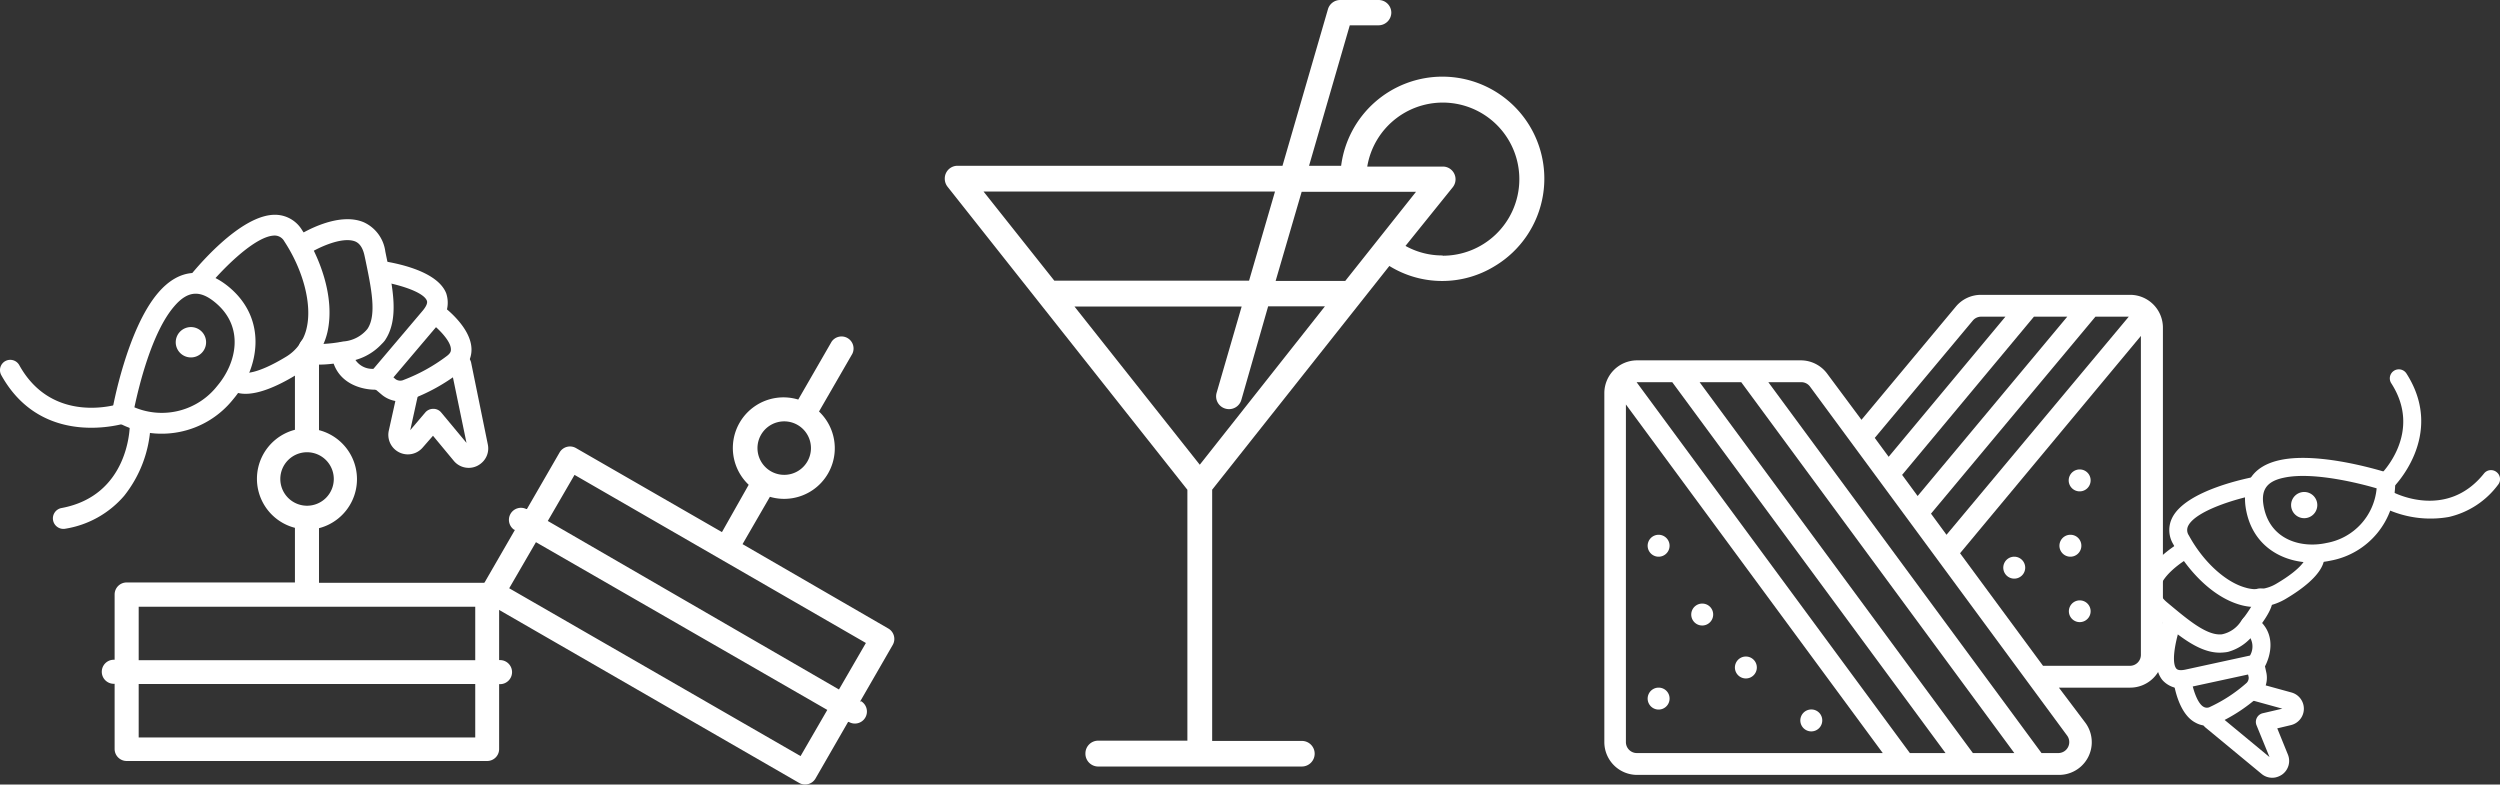 <svg xmlns="http://www.w3.org/2000/svg" viewBox="0 0 280.49 88.02"><rect x="0" y="0" width="280.49" height="88.02" fill="#333333" stroke="none"/><defs><style>.cls-1{fill:#fff;}</style></defs><title>Element 16</title><g id="Ebene_2" data-name="Ebene 2"><g id="Ebene_1-2" data-name="Ebene 1"><path class="cls-1" d="M56.11,74.06H56V66.74a1.35,1.35,0,0,0-1.35-1.35H35.79V59.26a5.68,5.68,0,0,0,0-11V40.73a1.35,1.35,0,0,0-2.7,0v7.49a5.68,5.68,0,0,0,0,11v6.13H14.21a1.35,1.35,0,0,0-1.35,1.35v7.32h-.09a1.35,1.35,0,1,0,0,2.7h.09v7.32a1.35,1.35,0,0,0,1.35,1.34H54.67A1.34,1.34,0,0,0,56,84.08V76.76h.1a1.35,1.35,0,1,0,0-2.7ZM31.45,53.74a3,3,0,1,1,3,3A3,3,0,0,1,31.45,53.74Zm-15.89,29v-6H53.32v6Zm37.76-8.67H15.56v-6H53.32v6Z"/><path class="cls-1" d="M96.59,78.71l-.09,0,3.66-6.35a1.35,1.35,0,0,0-.49-1.84L83.31,61.05l3.07-5.31a5.68,5.68,0,0,0,5.51-9.57l3.74-6.48a1.35,1.35,0,0,0-2.33-1.35l-3.74,6.49A5.68,5.68,0,0,0,84,54.39L81,59.7,64.62,50.27a1.35,1.35,0,0,0-1.84.5l-3.66,6.34-.08,0a1.35,1.35,0,0,0-1.35,2.33l.09,0-3.66,6.34a1.36,1.36,0,0,0,.49,1.85L89.66,87.84a1.35,1.35,0,0,0,1.84-.5L95.15,81l.09,0a1.35,1.35,0,0,0,1.35-2.34ZM85.38,48.79a3,3,0,1,1,1.1,4.08A3,3,0,0,1,85.38,48.79ZM57.13,66l3-5.17L92.82,79.65l-3,5.18Zm37,11.36L61.46,58.45l3-5.17L97.15,72.14l-3,5.18Z"/><path class="cls-1" d="M233.34,52.67a1.23,1.23,0,1,0,1.22,1.22A1.22,1.22,0,0,0,233.34,52.67Z"/><path class="cls-1" d="M233.34,67.36a1.22,1.22,0,1,0,1.22,1.22A1.22,1.22,0,0,0,233.34,67.36Z"/><path class="cls-1" d="M232.3,60a1.23,1.23,0,1,0,1.22,1.23A1.22,1.22,0,0,0,232.3,60Z"/><path class="cls-1" d="M226,62.46a1.23,1.23,0,1,0,1.22,1.22A1.23,1.23,0,0,0,226,62.46Z"/><path class="cls-1" d="M203.23,79.6a1.23,1.23,0,1,0,1.22,1.22A1.22,1.22,0,0,0,203.23,79.6Z"/><path class="cls-1" d="M195.89,73.66a1.23,1.23,0,1,0,1.22,1.22A1.23,1.23,0,0,0,195.89,73.66Z"/><path class="cls-1" d="M191,67.72A1.23,1.23,0,1,0,192.21,69,1.22,1.22,0,0,0,191,67.72Z"/><path class="cls-1" d="M186.09,60a1.23,1.23,0,1,0,1.23,1.23A1.23,1.23,0,0,0,186.09,60Z"/><path class="cls-1" d="M186.09,77.15a1.23,1.23,0,1,0,1.23,1.22A1.22,1.22,0,0,0,186.09,77.15Z"/><path class="cls-1" d="M239,33.08H222.25a3.66,3.66,0,0,0-2.82,1.33L208.85,47.1,205,41.92a3.69,3.69,0,0,0-3-1.49H183.65A3.68,3.68,0,0,0,180,44.1V83.27a3.68,3.68,0,0,0,3.68,3.67h47.29a3.67,3.67,0,0,0,3-5.85L231,77.15h8a3.67,3.67,0,0,0,3.67-3.67V36.76A3.68,3.68,0,0,0,239,33.08Zm-.16,2.45L218.39,60l-1.74-2.37L235.1,35.53Zm-6.9,0L215.15,55.65l-1.74-2.37L228.2,35.53Zm-10.6.44a1.21,1.21,0,0,1,.94-.44H225l-13.1,15.72-1.56-2.12ZM183.65,84.49a1.23,1.23,0,0,1-1.23-1.22V45.38l28.82,39.11Zm30.63,0L183.62,42.88h4l30.66,41.61Zm7.07,0L190.69,42.88h4.67L226,84.49Zm10.58-1.95a1.23,1.23,0,0,1-1,1.95h-1.88L198.4,42.88h3.68a1.21,1.21,0,0,1,1,.5Zm8.27-9.06A1.23,1.23,0,0,1,239,74.7h-9.78l-9.31-12.63L240.2,37.69Z"/><g id="group-64svg"><path id="path-1" class="cls-1" d="M26.16,44.8a10.26,10.26,0,0,1-13,2.57,1.17,1.17,0,0,1-.58-1.23c.06-.37,1.65-9.14,5.13-13.25,2.36-2.79,5.2-3,8-.67C30,35.81,29.15,41.26,26.16,44.8Zm-11.08.9a7.91,7.91,0,0,0,9.3-2.41c2.17-2.57,3.05-6.57-.16-9.29-1.77-1.51-3.18-1.39-4.69.39C17,37.34,15.56,43.45,15.08,45.7Z"/><path id="path-2" class="cls-1" d="M35.12,40.45A7.59,7.59,0,0,1,33.33,42c-5,3.07-6.93,2.17-7.5,1.64a1.17,1.17,0,0,1,1.44-1.83c.18.05,1.45.27,4.85-1.8a5,5,0,0,0,2.3-3.27c.59-2.64-.4-6.43-2.52-9.66a1.24,1.24,0,0,0-1-.65c-2.15-.09-6,3.76-7.95,6.21-.42.51-1.14-.31-1.64-.71s-.59-.23-.19-.74c.58-.74,5.84-7.26,9.88-7.09a3.54,3.54,0,0,1,2.88,1.7c2,3,3.73,7.53,2.86,11.45A7.43,7.43,0,0,1,35.12,40.45Z"/><path id="path-3" class="cls-1" d="M42.84,38.58a6.36,6.36,0,0,1-3.93,2c-3.42.58-4.81.41-5.33-.67A1.63,1.63,0,0,1,34.07,38a1.15,1.15,0,0,1,1.64.08,1.09,1.09,0,0,1,.27.52,16,16,0,0,0,2.54-.29,3.85,3.85,0,0,0,2.7-1.4c1.07-1.57.44-4.57-.22-7.75l-.1-.46c-.26-1.26-.85-1.51-1-1.59-1.48-.64-4.24.72-5.09,1.25a1.17,1.17,0,1,1-1.23-2c.44-.27,4.38-2.64,7.24-1.42a4.2,4.2,0,0,1,2.41,3.27l.09.45c.77,3.68,1.49,7.16-.14,9.54A2.88,2.88,0,0,1,42.84,38.58Z"/><path id="path-4" class="cls-1" d="M49.21,36.36,43.33,43.3a1.14,1.14,0,0,1-.8.41c-1.69.13-5-.56-5.35-4.09a1.17,1.17,0,0,1,2.32-.24,2.28,2.28,0,0,0,2.4,2l5.54-6.54c.27-.33.58-.79.45-1.11-.42-1.07-3.71-2-5.93-2.25-.63-.08-.2-.66-.12-1.29s-.25-1.1.39-1c1.11.13,6.72.91,7.83,3.71A3.32,3.32,0,0,1,49.21,36.36Z"/><path id="path-5" class="cls-1" d="M52.14,41.23a3.92,3.92,0,0,1-.62.59,21.25,21.25,0,0,1-5.43,3,3.27,3.27,0,0,1-3.2-.49l-.83-.7a1.16,1.16,0,1,1,1.5-1.78l.83.7a.92.92,0,0,0,.91.07,19.57,19.57,0,0,0,4.85-2.69c.42-.32.45-.55.44-.74,0-.94-1.44-2.38-2.39-3.07a1.16,1.16,0,1,1,1.35-1.88c.34.24,3.31,2.47,3.35,4.94A3,3,0,0,1,52.14,41.23Z"/><path id="path-6" class="cls-1" d="M54.27,51.7a2.32,2.32,0,0,1-.73.57,2.17,2.17,0,0,1-2.63-.57l-2.33-2.81L47.4,50.24a2.19,2.19,0,0,1-3.78-1.92l1.13-5.09c.14-.62.77-.12,1.4,0s1-.14.88.49l-1,4.54,1.7-2a1.17,1.17,0,0,1,.9-.39,1.13,1.13,0,0,1,.88.42l2.83,3.4L50.56,41.1a1.17,1.17,0,0,1,2.29-.46l1.88,9.22A2.15,2.15,0,0,1,54.27,51.7Z"/><path id="path-7" class="cls-1" d="M14.67,47.12a1.12,1.12,0,0,1-.52.35c-.09,0-9.34,3-14-5.37A1.16,1.16,0,0,1,.6,40.51,1.16,1.16,0,0,1,2.18,41c3.72,6.66,10.94,4.4,11.24,4.3a1.16,1.16,0,0,1,1.25,1.86Z"/><path id="path-8" class="cls-1" d="M13.93,55.63a11,11,0,0,1-6.6,3.69A1.17,1.17,0,0,1,6.9,57c7.54-1.4,7.66-9,7.66-9.27a1.17,1.17,0,0,1,2.33,0A13.68,13.68,0,0,1,13.93,55.63Z"/><path id="path-9" class="cls-1" d="M22.52,37.1a1.7,1.7,0,0,1-2.2,2.6,1.7,1.7,0,1,1,2.2-2.6Z"/></g><g id="group-64svg-2" data-name="group-64svg"><path id="path-1-2" data-name="path-1" class="cls-1" d="M252.05,57.45c-.67-3.09.66-5.16,3.75-5.83,4.57-1,11.93,1.37,12.24,1.47a1,1,0,0,1,.69.95,8.85,8.85,0,0,1-7.24,8.86C257.57,63.75,253.06,62.15,252.05,57.45Zm4.18-3.85c-2,.42-2.64,1.45-2.21,3.42.77,3.56,4.19,4.52,7,3.9a6.84,6.84,0,0,0,5.63-6.13C264.78,54.24,259.5,52.89,256.23,53.6Z"/><path id="path-2-2" data-name="path-2" class="cls-1" d="M251.41,67.88c-3.35-.92-6.12-4.14-7.59-6.84a3.06,3.06,0,0,1-.13-2.9c1.51-3.16,8.64-4.53,9.45-4.68.55-.09.32.09.42.64s.5,1.24-.06,1.35c-2.66.48-7.18,1.88-8,3.56a1.05,1.05,0,0,0,.08,1.06c1.6,2.94,4.1,5.24,6.36,5.86a4.3,4.3,0,0,0,3.44-.43c3-1.76,3.31-2.81,3.35-3a1,1,0,0,1,2-.36c.18.65.1,2.46-4.31,5.07a6.78,6.78,0,0,1-1.89.75A6.57,6.57,0,0,1,251.41,67.88Z"/><path id="path-3-2" data-name="path-3" class="cls-1" d="M249.52,73.2c-2.48.28-4.85-1.69-7.35-3.77l-.31-.26A3.65,3.65,0,0,1,240.34,66c.23-2.68,3.65-4.73,4-5a1,1,0,0,1,1,1.75c-.75.44-2.92,2-3,3.38,0,.19-.07.74.79,1.45l.31.26c2.16,1.8,4.21,3.5,5.84,3.33a3.34,3.34,0,0,0,2.17-1.5,14.43,14.43,0,0,0,1.26-1.82,1,1,0,0,1-.29-.42,1,1,0,0,1,.61-1.29,1.41,1.41,0,0,1,1.68.42c.61.83.18,2-1.66,4.35A5.44,5.44,0,0,1,250,73.13,3,3,0,0,1,249.52,73.2Z"/><path id="path-4-2" data-name="path-4" class="cls-1" d="M242.64,76.33c-1.69-2,0-6.59.35-7.5.21-.52.61,0,1.13.19s1,0,.75.55c-.7,1.8-1.34,4.69-.69,5.45.2.23.67.18,1,.11l7.26-1.58a2,2,0,0,0-.57-2.65A1,1,0,0,1,253,69.22c2.56,1.72,1.74,4.52,1,5.76a1,1,0,0,1-.64.45l-7.71,1.67A2.87,2.87,0,0,1,242.64,76.33Z"/><path id="path-5-2" data-name="path-5" class="cls-1" d="M246.29,81.06c-1.88-1-2.37-4.21-2.42-4.57a1,1,0,0,1,.86-1.14,1,1,0,0,1,1.13.87c.14,1,.66,2.69,1.37,3.08a.74.74,0,0,0,.75,0,16.8,16.8,0,0,0,4-2.61.8.8,0,0,0,.31-.72l-.2-.93a1,1,0,0,1,2-.42l.2.92a2.85,2.85,0,0,1-.93,2.65,18.63,18.63,0,0,1-4.49,2.94,4,4,0,0,1-.71.24A2.69,2.69,0,0,1,246.29,81.06Z"/><path id="path-6-2" data-name="path-6" class="cls-1" d="M253.73,86.82l-6.29-5.2a1,1,0,0,1-.13-1.42,1,1,0,0,1,1.42-.14l5.9,4.88-1.45-3.55a1,1,0,0,1,.7-1.37l2.19-.51-3.88-1.07c-.54-.15-.1-.53.05-1.06s-.05-1,.48-.89l4.36,1.2a1.89,1.89,0,0,1-.07,3.67l-1.51.36,1.19,2.93a1.88,1.88,0,0,1-.63,2.24,2.13,2.13,0,0,1-.74.33A1.86,1.86,0,0,1,253.73,86.82Z"/><path id="path-7-2" data-name="path-7" class="cls-1" d="M267,54.77a1,1,0,0,1,0-1.43c.2-.19,4.87-4.79,1.29-10.34a1,1,0,1,1,1.7-1.1c4.49,7-1.53,12.85-1.59,12.9a1,1,0,0,1-.48.26A1,1,0,0,1,267,54.77Z"/><path id="path-8-2" data-name="path-8" class="cls-1" d="M267.53,57a1,1,0,0,1,.94-1.79c.25.13,6.07,3.11,10.22-2.08a1,1,0,0,1,1.42-.16,1,1,0,0,1,.16,1.42A9.54,9.54,0,0,1,274.76,58,11.86,11.86,0,0,1,267.53,57Z"/><path id="path-9-2" data-name="path-9" class="cls-1" d="M258.22,55.23A1.47,1.47,0,1,1,257.09,57,1.47,1.47,0,0,1,258.22,55.23Z"/></g><path class="cls-1" d="M161.83,8.6a11.46,11.46,0,0,0-11.36,10h-3.6l4.57-15.76h3.23a1.44,1.44,0,0,0,1.43-1.44h0A1.43,1.43,0,0,0,154.67,0h-4.3A1.44,1.44,0,0,0,149,1l-5.11,17.6H107.39A1.43,1.43,0,0,0,106,20.06a1.46,1.46,0,0,0,.31.89l26.91,34V83.1h-10a1.43,1.43,0,0,0-1.44,1.43h0A1.44,1.44,0,0,0,123.15,86h22.92a1.44,1.44,0,0,0,1.43-1.44h0a1.43,1.43,0,0,0-1.43-1.43H136V54.94l19.88-25.1a11.26,11.26,0,0,0,11.85,0A11.44,11.44,0,0,0,161.83,8.6ZM110.35,21.49h32.7l-2.91,10H118.29Zm24.26,30.65L120.55,34.39h18.76l-2.81,9.68a1.43,1.43,0,0,0,1,1.78h0a1.44,1.44,0,0,0,1.78-1l3-10.48h6.37Zm16.32-20.62h-7.81l2.92-10h12.83Zm10.9-2.86a8.46,8.46,0,0,1-4.14-1.07L163,21a1.43,1.43,0,0,0-.23-2,1.38,1.38,0,0,0-.89-.31h-8.48a8.59,8.59,0,1,1,8.48,10Z"/></g></g></svg>